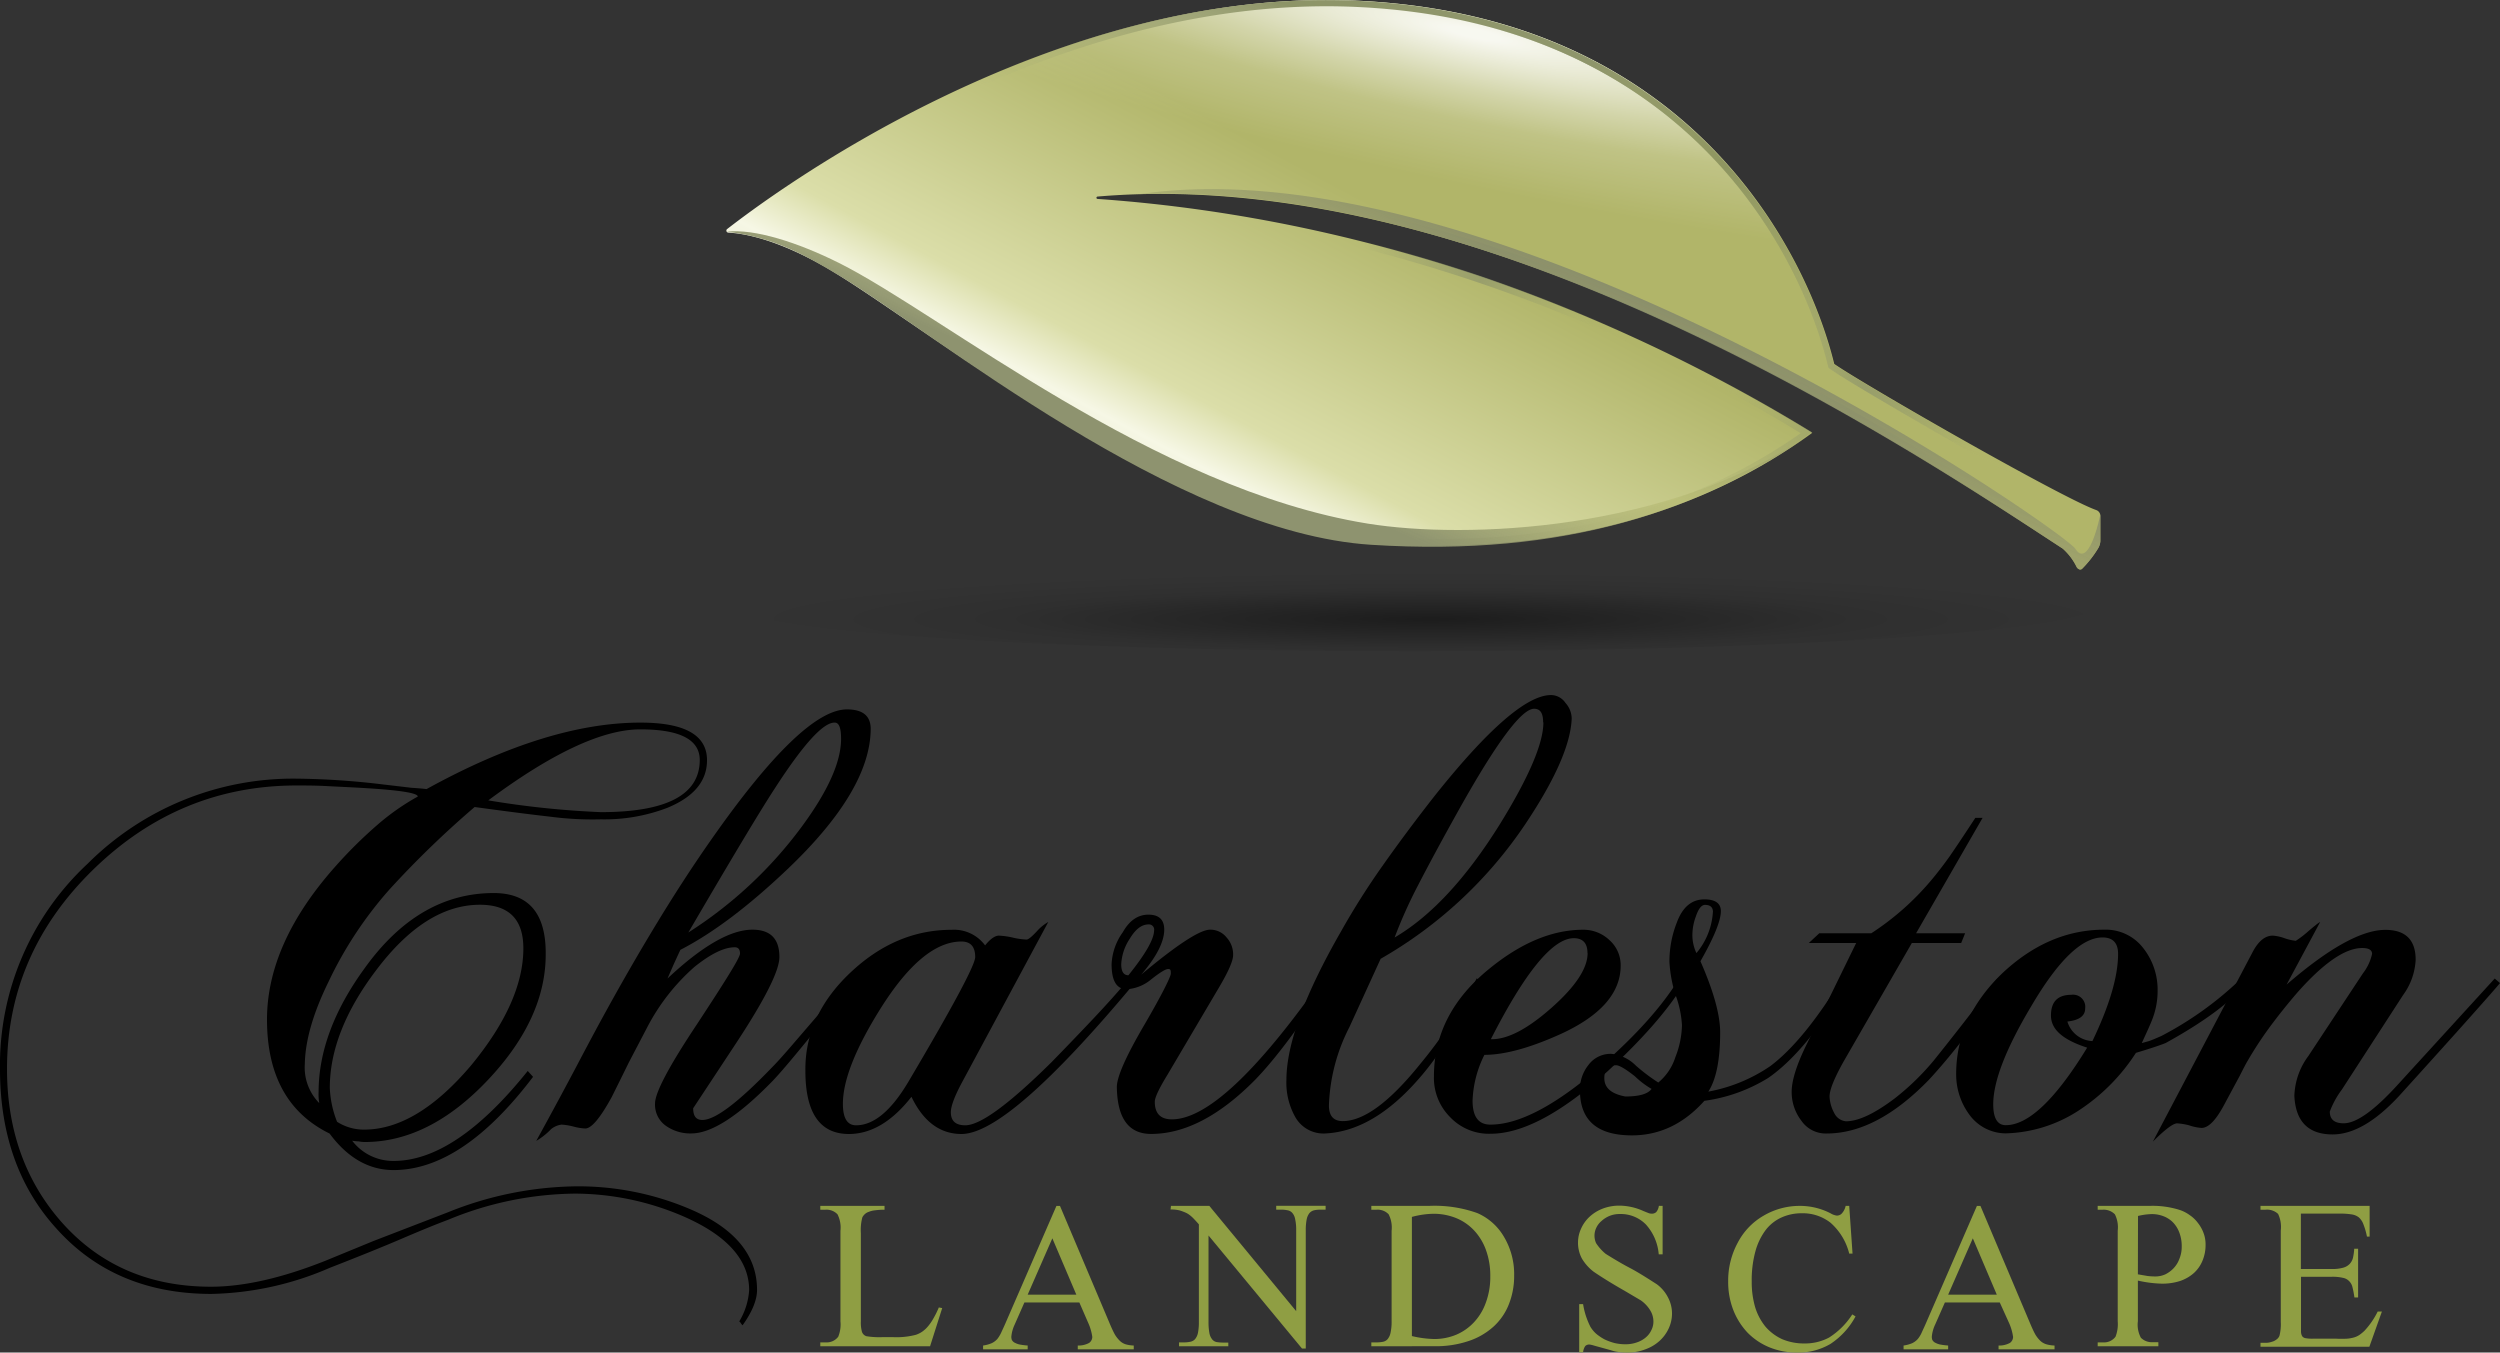 <?xml version="1.0" encoding="UTF-8"?> <svg xmlns="http://www.w3.org/2000/svg" xmlns:xlink="http://www.w3.org/1999/xlink" id="Layer_1" data-name="Layer 1" viewBox="0 0 399.25 216"><rect x="0" y="0" width="399.25" height="216" fill="#333333" stroke="none"/><defs><style>.cls-1{fill:url(#linear-gradient);}.cls-2{fill:url(#radial-gradient);}.cls-3,.cls-4{fill-rule:evenodd;}.cls-3{fill:url(#linear-gradient-2);}.cls-4{fill:url(#radial-gradient-2);}.cls-5{fill:url(#linear-gradient-3);}.cls-6{fill:url(#linear-gradient-4);}.cls-7{isolation:isolate;opacity:0.6;fill:url(#radial-gradient-3);}.cls-8{fill:#8f9e43;}</style><linearGradient id="linear-gradient" x1="241.31" y1="802.48" x2="186.88" y2="904.86" gradientTransform="translate(0 -770)" gradientUnits="userSpaceOnUse"><stop offset="0.09" stop-color="#b1b569"></stop><stop offset="0.44" stop-color="#dbdea9"></stop><stop offset="0.52" stop-color="#f6f7e5"></stop><stop offset="0.93" stop-color="#b3b76d"></stop></linearGradient><radialGradient id="radial-gradient" cx="-1499.8" cy="-102.99" r="1" gradientTransform="matrix(-5, 23.5, -146.48, -31.17, -22350.98, 32039.94)" gradientUnits="userSpaceOnUse"><stop offset="0.03" stop-color="#fff" stop-opacity="0.9"></stop><stop offset="0.37" stop-color="#fff" stop-opacity="0.43"></stop><stop offset="0.58" stop-color="#fff" stop-opacity="0.19"></stop><stop offset="1" stop-color="#fff" stop-opacity="0"></stop></radialGradient><linearGradient id="linear-gradient-2" x1="227.94" y1="825.59" x2="249.94" y2="766.59" gradientTransform="translate(0 -770)" gradientUnits="userSpaceOnUse"><stop offset="0.22" stop-color="#a4ac7e" stop-opacity="0"></stop><stop offset="0.35" stop-color="#8e956b" stop-opacity="0.13"></stop><stop offset="0.69" stop-color="#7e8656" stop-opacity="0.85"></stop></linearGradient><radialGradient id="radial-gradient-2" cx="-1547.03" cy="-93.75" r="1" gradientTransform="matrix(-55, -18.5, 44.78, -133.13, -80623.33, -41041.33)" gradientUnits="userSpaceOnUse"><stop offset="0.12" stop-color="#b3b76d" stop-opacity="0"></stop><stop offset="0.55" stop-color="#8e956b" stop-opacity="0.72"></stop><stop offset="0.89" stop-color="#8e956b" stop-opacity="0"></stop></radialGradient><linearGradient id="linear-gradient-3" x1="268.32" y1="806.88" x2="232.32" y2="889.38" gradientTransform="translate(0 -770)" gradientUnits="userSpaceOnUse"><stop offset="0.07" stop-color="#7d816a"></stop><stop offset="0.44" stop-color="#b3b76d" stop-opacity="0.46"></stop><stop offset="0.69" stop-color="#8e936f"></stop></linearGradient><linearGradient id="linear-gradient-4" x1="219.17" y1="785.43" x2="183.17" y2="867.93" xlink:href="#linear-gradient-3"></linearGradient><radialGradient id="radial-gradient-3" cx="-1425.58" cy="-104.48" r="1" gradientTransform="translate(-12483.49 11973.97) rotate(90) scale(8.33 121.67)" gradientUnits="userSpaceOnUse"><stop offset="0" stop-opacity="0.74"></stop><stop offset="0.56" stop-opacity="0.13"></stop><stop offset="0.78" stop-opacity="0.04"></stop><stop offset="0.92" stop-opacity="0"></stop></radialGradient></defs><path class="cls-1" d="M216.93.12c52.49,2.5,71.49,39.5,76,58,4.74,3.31,36.4,21.43,41.85,23.34a1,1,0,0,1,.65.86v4.1a2.52,2.52,0,0,1-.42,1.25,17.27,17.27,0,0,1-2.52,3.19c-.3.23-.66,0-.84-.29a9.44,9.44,0,0,0-2.22-2.95C308.15,73.76,238.5,26,175.29,31.39a.2.2,0,0,0-.19.19.19.19,0,0,0,.19.19C221,35,260,51,289.42,69.12c-16.5,12-39.49,20-70.49,17.5s-70-33.5-85.5-43c-6-3.69-12.23-6.19-17.11-6.47a.32.32,0,0,1-.21-.56C122.39,31.73,167.19-2.25,216.93.12Z" transform="translate(0 0)"></path><path class="cls-2" d="M216.93.12c52.49,2.5,71.49,39.5,76,58,4.74,3.31,36.4,21.43,41.85,23.34a1,1,0,0,1,.65.86v4.1a2.52,2.52,0,0,1-.42,1.25,17.27,17.27,0,0,1-2.52,3.19c-.3.23-.66,0-.84-.29a9.44,9.44,0,0,0-2.22-2.95C308.15,73.76,238.5,26,175.29,31.39a.2.2,0,0,0-.19.19.19.19,0,0,0,.19.19C221,35,260,51,289.42,69.12c-16.5,12-39.49,20-70.49,17.5s-70-33.5-85.5-43c-6-3.69-12.23-6.19-17.11-6.47a.32.32,0,0,1-.21-.56C122.39,31.73,167.19-2.25,216.93.12Z" transform="translate(0 0)"></path><path class="cls-3" d="M292,58.72l-.09-.37c-4.43-18.23-23.16-54.76-75.07-57.23-24.64-1.18-48.1,6.65-66.22,15.42a200.8,200.8,0,0,0-32.56,19.78c4.79.7,10.44,3.13,15.85,6.45,3,1.84,6.89,4.48,11.39,7.55l4.18,2.84c6.32,4.28,13.6,9.11,21.35,13.72,15.55,9.24,32.88,17.51,48.14,18.74,30,2.42,52.4-5.07,68.6-16.44C258.41,51.46,220,35.94,175.19,32.77h0a1.19,1.19,0,1,1,0-2.38c31.86-2.72,65.26,8,93.29,21,25.64,11.91,46.89,25.84,58.46,33.43l3,2a3.58,3.58,0,0,1,.75.65,8.81,8.81,0,0,1,.67.84c.32.46.64,1,.9,1.42.23-.25.48-.56.75-.92s.71-1,1-1.41l.16-.24a1.49,1.49,0,0,0,.17-.36,1.14,1.14,0,0,0,.07-.32v-4a85.38,85.38,0,0,1-8.29-4c-3.82-2-8.45-4.58-13-7.17C304,66.08,294.8,60.7,292.38,59Zm37.38,28.9-3-2C302.69,70.09,238.8,28.2,179.47,31.07c-1.15.06-2.3.13-3.44.22l-.74.06h0a.2.2,0,0,0-.19.19.19.19,0,0,0,.19.19H176c1.14.08,2.28.18,3.42.28,43.42,3.83,80.61,19.11,109,36.44l.92.57-.88.63C272.07,81.3,249.34,89,218.89,86.52c-25-2-55.29-22.63-74.17-35.48-4.5-3.07-8.35-5.69-11.33-7.52-5.76-3.53-11.69-6-16.47-6.43h-.64a.32.32,0,0,1-.21-.56l.26-.2.24-.19h0c8-6.13,51.79-38.35,100.27-36,52.49,2.5,71.49,39.5,76,58,4.74,3.31,36.4,21.43,41.85,23.34a1,1,0,0,1,.65.86v4.1a2.52,2.52,0,0,1-.42,1.25l-.15.23a16.74,16.74,0,0,1-2.37,3c-.3.23-.66,0-.84-.29a9.4,9.4,0,0,0-2.14-3Z" transform="translate(0 0)"></path><path class="cls-4" d="M292,58.72l-.09-.37c-4.43-18.23-23.16-54.76-75.07-57.23-24.64-1.18-48.1,6.65-66.22,15.42a200.8,200.8,0,0,0-32.56,19.78c4.79.7,10.44,3.13,15.85,6.45,3,1.84,6.89,4.48,11.39,7.55l4.18,2.84c6.32,4.28,13.6,9.11,21.35,13.72,15.55,9.24,32.88,17.51,48.14,18.74,30,2.42,52.4-5.07,68.6-16.44C258.41,51.46,220,35.94,175.19,32.77h0a1.19,1.19,0,1,1,0-2.38c31.86-2.72,65.26,8,93.29,21,25.64,11.91,46.89,25.84,58.46,33.43l3,2a3.58,3.58,0,0,1,.75.65,8.81,8.81,0,0,1,.67.84c.32.46.64,1,.9,1.42.23-.25.48-.56.75-.92s.71-1,1-1.41l.16-.24a1.49,1.49,0,0,0,.17-.36,1.14,1.14,0,0,0,.07-.32v-4a85.38,85.38,0,0,1-8.29-4c-3.82-2-8.45-4.58-13-7.17C304,66.08,294.8,60.7,292.38,59Zm37.38,28.9-3-2C302.69,70.09,238.8,28.2,179.47,31.07c-1.15.06-2.3.13-3.44.22l-.74.06h0a.2.2,0,0,0-.19.19.19.19,0,0,0,.19.19H176c1.14.08,2.28.18,3.42.28,43.42,3.83,80.61,19.11,109,36.44l.92.57-.88.63C272.07,81.3,249.34,89,218.89,86.52c-25-2-55.29-22.63-74.17-35.48-4.5-3.07-8.35-5.69-11.33-7.52-5.76-3.53-11.69-6-16.47-6.43h-.64a.32.32,0,0,1-.21-.56l.26-.2.24-.19h0c8-6.13,51.79-38.35,100.27-36,52.49,2.5,71.49,39.5,76,58,4.74,3.31,36.4,21.43,41.85,23.34a1,1,0,0,1,.65.86v4.1a2.52,2.52,0,0,1-.42,1.25l-.15.23a16.74,16.74,0,0,1-2.37,3c-.3.23-.66,0-.84-.29a9.4,9.4,0,0,0-2.14-3Z" transform="translate(0 0)"></path><path class="cls-5" d="M331.42,87.63c1.89,2.89,3.5-3,4-5.5v4.29a2.52,2.52,0,0,1-.42,1.25,17.7,17.7,0,0,1-2.52,3.19c-.3.23-.66,0-.84-.29a9.44,9.44,0,0,0-2.22-2.95C308.42,74,242,29,182,31,240,22.5,329.54,84.75,331.42,87.63Z" transform="translate(0 0)"></path><path class="cls-6" d="M134,42c16.5,8.25,50.21,36.1,84.43,41.62,15.5,2.5,48.07,1.38,71-14.5C272,81.5,250,89,218.93,87S149,53,134,44c-5.37-3.22-10.39-6.1-17.93-7C120.5,36.5,127.4,38.7,134,42Z" transform="translate(0 0)"></path><path class="cls-7" d="M335.42,96.5c0,4.14-49,7.5-109.49,7.5s-109.5-3.36-109.5-7.5,49-7.5,109.5-7.5S335.42,92.36,335.42,96.5Z" transform="translate(0 0)"></path><path d="M139.05,116.41q0-3.12-3.79-3.12-7.14,0-21.76,20.92-4.2,6-8.41,12.91t-8.31,14.37q-1.78,3.22-4.52,8.43T85.64,182.2A10.92,10.92,0,0,0,88,180.33a3.3,3.3,0,0,1,1.69-.73,10.07,10.07,0,0,1,1.89.31,8.67,8.67,0,0,0,1.89.31q1.47,0,4.21-5,1.36-2.72,2.73-5.52l2.94-5.62a33.31,33.31,0,0,1,7.57-9.68c2.6-2.08,4.73-3.12,6.42-3.12.56,0,.84.34.84,1s-2.28,4.29-6.84,11.24q-6.72,10.09-6.73,12.7a4.13,4.13,0,0,0,1.69,3.54,6.74,6.74,0,0,0,4.1,1.25q4.72,0,12.61-8c.91-.9,2.46-2.67,4.63-5.31L136.47,157l-.84-.73q-5.26,6.15-8.31,9.68c-2,2.35-3.36,3.85-4,4.48q-8.1,8.43-11.15,8.43c-1,0-1.47-.62-1.47-1.87l6.94-10.52q6.84-10.41,6.83-13.63c0-2.92-1.43-4.37-4.31-4.37q-5.25,0-13.56,7.8l1-2.29c.35-.76.7-1.53,1.06-2.29q7.77-4,17.13-12.91Q139,126.2,139.05,116.41ZM134.32,118q0,5.52-6.31,14.06a67.68,67.68,0,0,1-18.08,16.86q10.39-17.8,13.87-23.11,6.74-10.41,9.46-10.41C134,115.37,134.32,116.24,134.32,118Z" transform="translate(0 0)"></path><path d="M181.18,157l-.84-.73q-2.52,3-5.68,6.35t-6.72,7q-10.2,10.09-13.78,10.09c-1.54,0-2.31-.69-2.31-2.08q0-1.45,1.79-4.79l13.77-25.6a7,7,0,0,0-1.79,1.45c-.84.91-1.4,1.36-1.68,1.36a11.66,11.66,0,0,1-2.21-.32,12.54,12.54,0,0,0-2.2-.31c-.63,0-1.37.52-2.21,1.56a6.16,6.16,0,0,0-5.36-2.49q-8.94,0-16.19,6.87T128.62,171q0,10.09,6.94,10.1,5.35,0,10-5.94,2.85,5.94,8,5.94Q161.11,181.06,181.18,157Zm-25.44-4.16q0,1.88-10.72,20-4.1,6.87-8.31,6.87c-1.4,0-2.1-1.14-2.1-3.43q0-5.62,6-15.2,6.73-10.72,12.93-10.72c1.46,0,2.2.82,2.2,2.49Z" transform="translate(0 0)"></path><path d="M212.07,157l-.84-.73q-15.78,22.48-24.08,22.49c-1.82,0-2.73-.94-2.73-2.81q0-1,2-4.27l8.3-14.06q2.21-3.74,2.21-5.1a4,4,0,0,0-1.05-2.81,3.29,3.29,0,0,0-2.63-1.24q-2.42,0-11,7.18c2.45-2.85,3.67-5.25,3.68-7.18q0-2.4-2.52-2.4t-4.1,2.81a9.47,9.47,0,0,0-1.79,5.1q0,4,2.42,4a6.72,6.72,0,0,0,3.89-1.56c1.4-1.11,2.31-1.67,2.73-1.67s.42.24.42.73-1.43,3.4-4.31,8.33-4.31,8.19-4.31,9.78q.1,7.5,5.47,7.5,8.08,0,16.61-8.64Q205.14,167.62,212.07,157Zm-27.76-8.43c0,1.39-1.36,3.78-4.1,7.18-.77,0-1.15-.59-1.15-1.77a8.1,8.1,0,0,1,1.36-4.06c.92-1.53,1.9-2.29,3-2.29a.83.83,0,0,1,.9.76,1.21,1.21,0,0,1,0,.19Z" transform="translate(0 0)"></path><path d="M251,114.75a3.79,3.79,0,0,0-1-2.5,2.81,2.81,0,0,0-2.3-1.25q-5.77,0-18.61,16.13-4.41,5.63-8.2,11a120.15,120.15,0,0,0-6.73,10.62q-8.72,15.19-8.72,23.73a11.18,11.18,0,0,0,1.37,5.83,5.17,5.17,0,0,0,4.73,2.71q7.77-.32,15.14-8.85,4.2-4.78,10-15.2l-.84-.73a75.92,75.92,0,0,1-9,13.64q-7.35,9.15-12.4,9.16c-1.48,0-2.21-.83-2.21-2.5a29.42,29.42,0,0,1,3.26-12.49l5-10.93a69.15,69.15,0,0,0,23.13-21.55Q250.76,120.89,251,114.75Zm-4.52.62q0,5-6.94,16.24-8.1,13-16.82,18.11a75.51,75.51,0,0,1,3.68-8.22q2.63-5.1,6.52-12.07Q242,113.18,245,113.19c1,0,1.44.72,1.44,2.18Z" transform="translate(0 0)"></path><path d="M269,157l-.84-.73q-4,6.55-12.51,14Q244.9,179.62,238,179.6c-1.89,0-2.84-1.28-2.83-3.85a17.64,17.64,0,0,1,1.89-7.29q4.83,0,12.19-3.33,9.57-4.38,9.57-10.93a5.33,5.33,0,0,0-1.79-4.06,6,6,0,0,0-4.2-1.66q-7.37,0-15,6.24Q229,161.9,229,171.9a8.84,8.84,0,0,0,2.63,6.55,8.53,8.53,0,0,0,6.41,2.61q7.68,0,18.72-10Q265.21,163.26,269,157Zm-15.46-4.79q0,3.64-5.78,8.75t-9.67,5q8.21-16.12,13.25-16.13c1.45,0,2.18.8,2.18,2.39Z" transform="translate(0 0)"></path><path d="M295,157l-.84-.73q-6.11,10-11.46,14a25.75,25.75,0,0,1-9.88,4.06q1.89-2.91,1.89-9.47,0-4.17-3.15-11.35,3.26-5.73,3.26-8c0-1.25-.88-1.88-2.63-1.88q-3.06,0-4.42,3.75a16.89,16.89,0,0,0-1.16,6.24,21.46,21.46,0,0,0,.95,5.21,16.45,16.45,0,0,1,1.05,4.89,14.61,14.61,0,0,1-1.05,5.1,8.64,8.64,0,0,1-2.73,4.06,29.44,29.44,0,0,1-3.58-2.7,6.43,6.43,0,0,0-3.89-1.88,4.39,4.39,0,0,0-3.68,1.77,6.23,6.23,0,0,0-1.36,4.06q0,7.19,8.3,7.19,6.63,0,11.57-5.52a26,26,0,0,0,10.19-3.65Q288.4,168,295,157Zm-21.45-11.35a11.26,11.26,0,0,1-2.63,6.56,6.7,6.7,0,0,1-.63-3.33,8.52,8.52,0,0,1,.53-2.5c.42-1.25.91-1.87,1.47-1.87.85,0,1.27.39,1.27,1.15Zm-9.77,28.21c-.56.84-2,1.25-4.21,1.25-2.24-.41-3.36-1.39-3.36-2.91s.63-2.08,1.89-2.08c.49,0,1.51.59,3,1.77a13.8,13.8,0,0,0,2.64,2Z" transform="translate(0 0)"></path><path d="M319.83,157l-.85-.73q-3,4-5.57,7.29t-4.52,5.72a40.27,40.27,0,0,1-6.31,6.14q-4.83,3.65-7.78,3.65a2.32,2.32,0,0,1-1.89-1.35,6,6,0,0,1-.73-2.61q0-1.56,2.2-5.51l10.94-19h7.88l.63-1.56H306l10.62-18.43h-1.16q-2.31,3.54-4.1,6.15c-1.19,1.66-2.24,3-3.15,4.06a43.15,43.15,0,0,1-9.36,8.22h-8.31l-1.68,1.56h7.57l-8.09,16.55q-2.2,4.59-2.21,7.18a7.5,7.5,0,0,0,1.58,4.69,4.71,4.71,0,0,0,4,2q8,0,16.3-8.54c1.61-1.73,3.4-3.84,5.36-6.35S317.48,160.58,319.83,157Z" transform="translate(0 0)"></path><path d="M358.76,157l-.84-.73a54.73,54.73,0,0,1-12.72,9.16c-.78.35-1.44.63-2,.83l-1.16.32.95-2.08c.28-.63.49-1.11.63-1.46a12.52,12.52,0,0,0,.95-4.79,10.7,10.7,0,0,0-2.32-6.87,7.53,7.53,0,0,0-6.2-2.91q-8.94,0-16.4,7.07-7.26,7.08-7.25,16a10.8,10.8,0,0,0,2.1,6.46,7.21,7.21,0,0,0,5.78,3,22.38,22.38,0,0,0,12-3.86,31.08,31.08,0,0,0,8.83-9q3.15-.94,4.73-1.56Q355.07,161.49,358.76,157Zm-20.5-4.68q0,5.4-4.1,13.94a4.37,4.37,0,0,1-4-3.12c1.89-.21,2.84-.9,2.84-2.08a1.94,1.94,0,0,0-1.65-2.19,1.75,1.75,0,0,0-.56,0c-2.17,0-3.26,1.11-3.25,3.33s1.92,3.86,5.78,5.11q-7.57,12.38-13,12.38c-1.33,0-2-1.11-2-3.33q0-5.52,6.1-15.72,6.42-10.92,11.35-10.93c1.65,0,2.49.88,2.49,2.62Z" transform="translate(0 0)"></path><path d="M399.25,157l-.84-.73L383,173.14q-5.67,6.26-8.72,6.25c-1.47,0-2.21-.62-2.21-1.87A14,14,0,0,1,374,174l9.78-15.1a10.38,10.38,0,0,0,2-5.62c0-3.19-1.62-4.78-4.84-4.78q-5.67,0-15.77,8.74l5.36-10a4.2,4.2,0,0,0-.73.52c-.35.27-.81.65-1.37,1.14a15.82,15.82,0,0,1-1.79,1.35,8.36,8.36,0,0,1-1.78-.41,6.88,6.88,0,0,0-1.9-.42c-1.19,0-2.24.83-3.15,2.5l-16,30.4c2-2,3.26-2.93,3.89-2.92a10.07,10.07,0,0,1,1.89.31,7.67,7.67,0,0,0,2,.42c1.05,0,2.21-1.14,3.47-3.44l2.63-4.89c.63-1.25,1.05-2.05,1.26-2.39a59.73,59.73,0,0,1,3.47-5.31c1.33-1.8,2.77-3.61,4.31-5.41q6.4-7.29,10.51-7.29c1.05,0,1.58.31,1.58.94a7.87,7.87,0,0,1-1.47,3.12l-8.73,13.22a11.21,11.21,0,0,0-2.21,6.35q.31,6.13,6.1,6.14,4.93,0,10.62-6.14,7.25-8,11.25-12.49T399.25,157Z" transform="translate(0 0)"></path><path d="M120.9,206q0-8.43-10.93-13a45.44,45.44,0,0,0-18.19-3.54,56.31,56.31,0,0,0-20.29,4.16L59.61,198.2,52,201.33q-10.41,4.15-18.29,4.16-14.73,0-23.87-10.31-8.71-9.88-8.72-24.46,0-18.42,13.77-31.85t32.48-13.43c1.41,0,3,0,4.84.1s3.85.18,6.1.32c5.6.34,8.41.79,8.41,1.35a37.49,37.49,0,0,0-6.52,4.58,71.9,71.9,0,0,0-6.62,6.56q-10.93,12.28-10.94,24.46,0,13.32,10,18.22,4.31,5.82,10.2,5.83,11,0,22.29-14.89l-.85-.94Q72.76,185.4,62.87,185.4a8.22,8.22,0,0,1-6.63-3.23,7.47,7.47,0,0,0,1.06.11,4.92,4.92,0,0,0,.94.1q10.31,0,19.66-9.89t9.25-20.3q0-9.57-8.3-9.57-12,0-20.61,12-7.35,10.09-7.36,19.77a8.16,8.16,0,0,0,.11,1.78,8.1,8.1,0,0,1-2.31-6.25q.1-5.62,3.78-13.12A62.42,62.42,0,0,1,62.24,142,154.06,154.06,0,0,1,75.8,128.88q7.26,1,12.19,1.56a52,52,0,0,0,8,.41A28.06,28.06,0,0,0,106.6,129q6.32-2.61,6.31-7.6,0-6-10.62-6-14.92,0-34.17,10.62c-.49-.07-1.29-.14-2.41-.21l-4.42-.52a124,124,0,0,0-13.88-.94A46.44,46.44,0,0,0,14,137.93,43.92,43.92,0,0,0,0,170.72q0,15.51,8.94,25.4,9.35,10.51,24.81,10.52a49.73,49.73,0,0,0,18.92-4.17q6.94-2.7,11.56-4.68t7.36-3a54.09,54.09,0,0,1,20.19-4.17,43.93,43.93,0,0,1,17.14,3.54q10.71,4.59,10.72,11.87a11.05,11.05,0,0,1-1.58,5l.21.2a1.46,1.46,0,0,0,.32.42Q120.9,208.41,120.9,206Zm-9.15-84.63q0,8.32-15.77,8.33a144.89,144.89,0,0,1-18-1.88q15.24-11.34,24.28-11.34,9.49,0,9.49,4.9ZM83.58,151.46q0,8.53-8.31,18.64-8.72,10.31-17.13,10.3a7.93,7.93,0,0,1-4.31-1.25,16.48,16.48,0,0,1-1.16-5.41q0-9,7.36-18.74,7.89-10.51,16.61-10.51Q83.59,144.49,83.58,151.46Z" transform="translate(0 0)"></path><path class="cls-8" d="M219,215v-.62h.87a4.78,4.78,0,0,0,1-.1,1.31,1.31,0,0,0,.75-.44,2.33,2.33,0,0,0,.45-1,7.79,7.79,0,0,0,.17-1.8V196.55a4.66,4.66,0,0,0-.47-2.62,2.42,2.42,0,0,0-1.92-.74H219v-.61h9.21a20.27,20.27,0,0,1,7.72,1.15,9.14,9.14,0,0,1,4.26,3.8,11.62,11.62,0,0,1,1.62,6.14,12.23,12.23,0,0,1-.82,4.56,9.51,9.51,0,0,1-2.42,3.58,11.14,11.14,0,0,1-4,2.34,16.3,16.3,0,0,1-5.5.84Zm6.48-1.63a16.84,16.84,0,0,0,3.53.47,9.07,9.07,0,0,0,3.56-.69,8.33,8.33,0,0,0,2.84-2A9,9,0,0,0,237.3,208a11.76,11.76,0,0,0,.7-4.15,12,12,0,0,0-.67-4.16,9.09,9.09,0,0,0-1.89-3.16,8.16,8.16,0,0,0-2.89-2,9.56,9.56,0,0,0-3.66-.69,14.05,14.05,0,0,0-3.41.5Z" transform="translate(0 0)"></path><path class="cls-8" d="M341.42,204.51V211a4.4,4.4,0,0,0,.48,2.64,2.5,2.5,0,0,0,1.92.71h.87V215H335v-.62h.85a2.29,2.29,0,0,0,2-.91,5.49,5.49,0,0,0,.35-2.44V196.55a4.65,4.65,0,0,0-.45-2.62,2.51,2.51,0,0,0-1.94-.74H335v-.61h8.29a14.34,14.34,0,0,1,4.78.64,5.78,5.78,0,0,1,1.62.83,5.27,5.27,0,0,1,1.32,1.26,5.79,5.79,0,0,1,.9,1.61,5.18,5.18,0,0,1,.32,1.87,6.44,6.44,0,0,1-.47,2.49,5.5,5.5,0,0,1-1.37,2,6.44,6.44,0,0,1-2.19,1.28,9.24,9.24,0,0,1-3,.44A19.28,19.28,0,0,1,341.42,204.51Zm0-1,1.57.27a11.48,11.48,0,0,0,1.17.07,3.9,3.9,0,0,0,1.65-.34,4.7,4.7,0,0,0,1.34-1,4.35,4.35,0,0,0,.92-1.53,5,5,0,0,0,.35-1.92,6,6,0,0,0-.37-2.19,4.72,4.72,0,0,0-1-1.63,4.28,4.28,0,0,0-1.52-1,5.07,5.07,0,0,0-1.89-.35,10.22,10.22,0,0,0-2.2.3Z" transform="translate(0 0)"></path><path class="cls-8" d="M367.45,193.81v8.85h4.95a6.21,6.21,0,0,0,1.77-.2,2.24,2.24,0,0,0,1.05-.59,2.15,2.15,0,0,0,.55-1,8.87,8.87,0,0,0,.2-1.45h.62v7.79H376a14.54,14.54,0,0,0-.3-1.6,2,2,0,0,0-.53-1,1.86,1.86,0,0,0-1-.54,7.32,7.32,0,0,0-1.75-.17h-4.95v8.73a1.53,1.53,0,0,0,.19.76.8.8,0,0,0,.55.32,5.76,5.76,0,0,0,1.1.08h3.83a16.09,16.09,0,0,0,1.65,0,5.44,5.44,0,0,0,1.14-.2,3.12,3.12,0,0,0,.87-.4,7.19,7.19,0,0,0,.8-.66,12.8,12.8,0,0,0,2.12-3.08h.67l-2,5.62H361v-.62h.8a3,3,0,0,0,.67-.07,4.88,4.88,0,0,0,.65-.2,2.43,2.43,0,0,0,.57-.37,1.23,1.23,0,0,0,.35-.52,7.54,7.54,0,0,0,.2-2.17V196.5a4.8,4.8,0,0,0-.43-2.64,2.58,2.58,0,0,0-2-.67H361v-.61h17.43v4.9H378a10.54,10.54,0,0,0-.55-1.92,2.72,2.72,0,0,0-.74-1.14,2.47,2.47,0,0,0-1.22-.49,11.67,11.67,0,0,0-1.87-.12Z" transform="translate(0 0)"></path><path class="cls-8" d="M149.93,208.8l.54.1-1.94,6.1H131v-.62h.87a2.32,2.32,0,0,0,2-.91,5.21,5.21,0,0,0,.35-2.44V196.55a4.66,4.66,0,0,0-.47-2.62,2.42,2.42,0,0,0-1.92-.74H131v-.61h10.26v.61a11.27,11.27,0,0,0-1.54.1,3.5,3.5,0,0,0-1,.25,1.71,1.71,0,0,0-.62.37,2,2,0,0,0-.38.49,7.78,7.78,0,0,0-.24,2.54V211a5.59,5.59,0,0,0,.17,1.68,1.12,1.12,0,0,0,.7.71,12.67,12.67,0,0,0,2.61.15h1.64a12.19,12.19,0,0,0,3.66-.37,4.22,4.22,0,0,0,1-.49,4.89,4.89,0,0,0,.92-.84,7.84,7.84,0,0,0,.87-1.26A14.71,14.71,0,0,0,149.93,208.8Z" transform="translate(0 0)"></path><path class="cls-8" d="M172.37,208H163.6l-1.55,3.52a5.72,5.72,0,0,0-.54,1.95,1.61,1.61,0,0,0,.07.49,1.1,1.1,0,0,0,.38.42,3.19,3.19,0,0,0,.79.32,10.48,10.48,0,0,0,1.37.18v.61H157v-.61a5.45,5.45,0,0,0,1.37-.37,2.83,2.83,0,0,0,.9-.67,5.18,5.18,0,0,0,.67-1.13c.21-.46.47-1,.77-1.71l8-18.41h.57l7.87,18.61c.32.77.61,1.4.87,1.88a4.94,4.94,0,0,0,.85,1.08,2.37,2.37,0,0,0,.95.54,5.16,5.16,0,0,0,1.24.18v.61h-8.94v-.61a3.51,3.51,0,0,0,1.82-.42,1.19,1.19,0,0,0,.5-.94,8.15,8.15,0,0,0-.68-2.32Zm-.48-1.24-3.83-9-3.94,9Z" transform="translate(0 0)"></path><path class="cls-8" d="M319.36,208H310.6l-1.55,3.52a5.72,5.72,0,0,0-.54,1.95,1.61,1.61,0,0,0,.07.49,1.1,1.1,0,0,0,.38.42,3.19,3.19,0,0,0,.79.32,10.48,10.48,0,0,0,1.37.18v.61H304v-.61a5.45,5.45,0,0,0,1.37-.37,2.83,2.83,0,0,0,.9-.67,4.44,4.44,0,0,0,.67-1.13c.21-.46.47-1,.77-1.71l8-18.41h.57l7.87,18.61c.32.77.61,1.4.87,1.88a4.94,4.94,0,0,0,.85,1.08,2.44,2.44,0,0,0,1,.54,5.16,5.16,0,0,0,1.24.18v.61h-8.94v-.61a3.51,3.51,0,0,0,1.82-.42,1.19,1.19,0,0,0,.5-.94,8.15,8.15,0,0,0-.68-2.32Zm-.47-1.24-3.83-9-3.94,9Z" transform="translate(0 0)"></path><path class="cls-8" d="M187,192.58h6.13L207,209.39V196.47a7.79,7.79,0,0,0-.17-1.8,2,2,0,0,0-.48-1,1.28,1.28,0,0,0-.74-.39,4.78,4.78,0,0,0-1-.1h-.8v-.61h7.89v.61h-.82a4.78,4.78,0,0,0-1,.1,1.41,1.41,0,0,0-.75.44,2.33,2.33,0,0,0-.45,1,8.56,8.56,0,0,0-.15,1.75v18.89h-.6L193,197.31v13.81a9.25,9.25,0,0,0,.15,1.82,2.2,2.2,0,0,0,.47,1,1.23,1.23,0,0,0,.75.4,6.73,6.73,0,0,0,1,.07h.79V215h-7.87v-.62h.8a4.67,4.67,0,0,0,1-.1,1.36,1.36,0,0,0,.75-.41,2.2,2.2,0,0,0,.47-1,8.56,8.56,0,0,0,.15-1.75V195.53c-.34-.39-.62-.7-.85-.93a4.87,4.87,0,0,0-.68-.6,3.21,3.21,0,0,0-.65-.37,8.18,8.18,0,0,0-.87-.32,5.21,5.21,0,0,0-1.47-.15Z" transform="translate(0 0)"></path><path class="cls-8" d="M265.52,192.58v7.74h-.62a8.07,8.07,0,0,0-2.07-4.79,5.63,5.63,0,0,0-4.18-1.65,4.17,4.17,0,0,0-1.6.3,4.25,4.25,0,0,0-1.26.79,3.19,3.19,0,0,0-.85,1.08,2.92,2.92,0,0,0-.05,2.47,7.42,7.42,0,0,0,1.54,1.72c1.45.91,2.73,1.66,3.86,2.25s2.5,1.44,4.31,2.61a6,6,0,0,1,1.79,2.12,5.46,5.46,0,0,1,.63,2.54,5.63,5.63,0,0,1-.53,2.39,6.17,6.17,0,0,1-1.47,2,6.69,6.69,0,0,1-2.24,1.33,7.7,7.7,0,0,1-2.89.52,11.32,11.32,0,0,1-1.84-.15,7.27,7.27,0,0,1-.8-.22l-1.34-.37-1.34-.37a4.55,4.55,0,0,0-.73-.17.91.91,0,0,0-.67.24,2.11,2.11,0,0,0-.35,1h-.62v-7.69h.62a12.18,12.18,0,0,0,1.17,3.62,4.9,4.9,0,0,0,.92,1.11,7.83,7.83,0,0,0,1.32.89,9,9,0,0,0,1.6.59,7.63,7.63,0,0,0,1.72.2,5.37,5.37,0,0,0,1.86-.3,4.31,4.31,0,0,0,1.42-.79,3.38,3.38,0,0,0,.9-1.18,3,3,0,0,0,.32-1.41,3.39,3.39,0,0,0-.47-1.67,5.31,5.31,0,0,0-1.54-1.66l-2.54-1.5c-1.88-1.07-3.55-2.09-5-3.08a7.36,7.36,0,0,1-1.87-2.1,5.32,5.32,0,0,1-.62-2.56,5.27,5.27,0,0,1,.5-2.24,5.84,5.84,0,0,1,1.37-1.9A6.6,6.6,0,0,1,256,193a7.41,7.41,0,0,1,2.64-.46,9.46,9.46,0,0,1,3.81.86l.8.32a1.3,1.3,0,0,0,.52.1,1,1,0,0,0,.73-.25,1.94,1.94,0,0,0,.42-1Z" transform="translate(0 0)"></path><path class="cls-8" d="M295.32,192.58l.53,7.62h-.53a9.62,9.62,0,0,0-3-4.94,7.16,7.16,0,0,0-4.58-1.5,7.73,7.73,0,0,0-3.21.66,6.62,6.62,0,0,0-2.54,2,10.09,10.09,0,0,0-1.65,3.41,17.47,17.47,0,0,0-.59,4.83,14.32,14.32,0,0,0,.54,4.07,9.15,9.15,0,0,0,1.65,3.13,7.81,7.81,0,0,0,2.66,2,8.93,8.93,0,0,0,3.61.69,8.13,8.13,0,0,0,3.89-.94,12.13,12.13,0,0,0,3.71-3.7l.52.32a12.13,12.13,0,0,1-4,4.39A10.06,10.06,0,0,1,287,216a11.45,11.45,0,0,1-4.44-.84,10.42,10.42,0,0,1-3.48-2.34,11.2,11.2,0,0,1-2.27-3.6,12.39,12.39,0,0,1-.82-4.59,12.72,12.72,0,0,1,1.52-6.16,10.67,10.67,0,0,1,4.16-4.34,11.37,11.37,0,0,1,5.83-1.55,10.67,10.67,0,0,1,4.83,1.18,2.52,2.52,0,0,0,1,.37,1.07,1.07,0,0,0,.9-.45,2.54,2.54,0,0,0,.52-1.1Z" transform="translate(0 0)"></path></svg> 